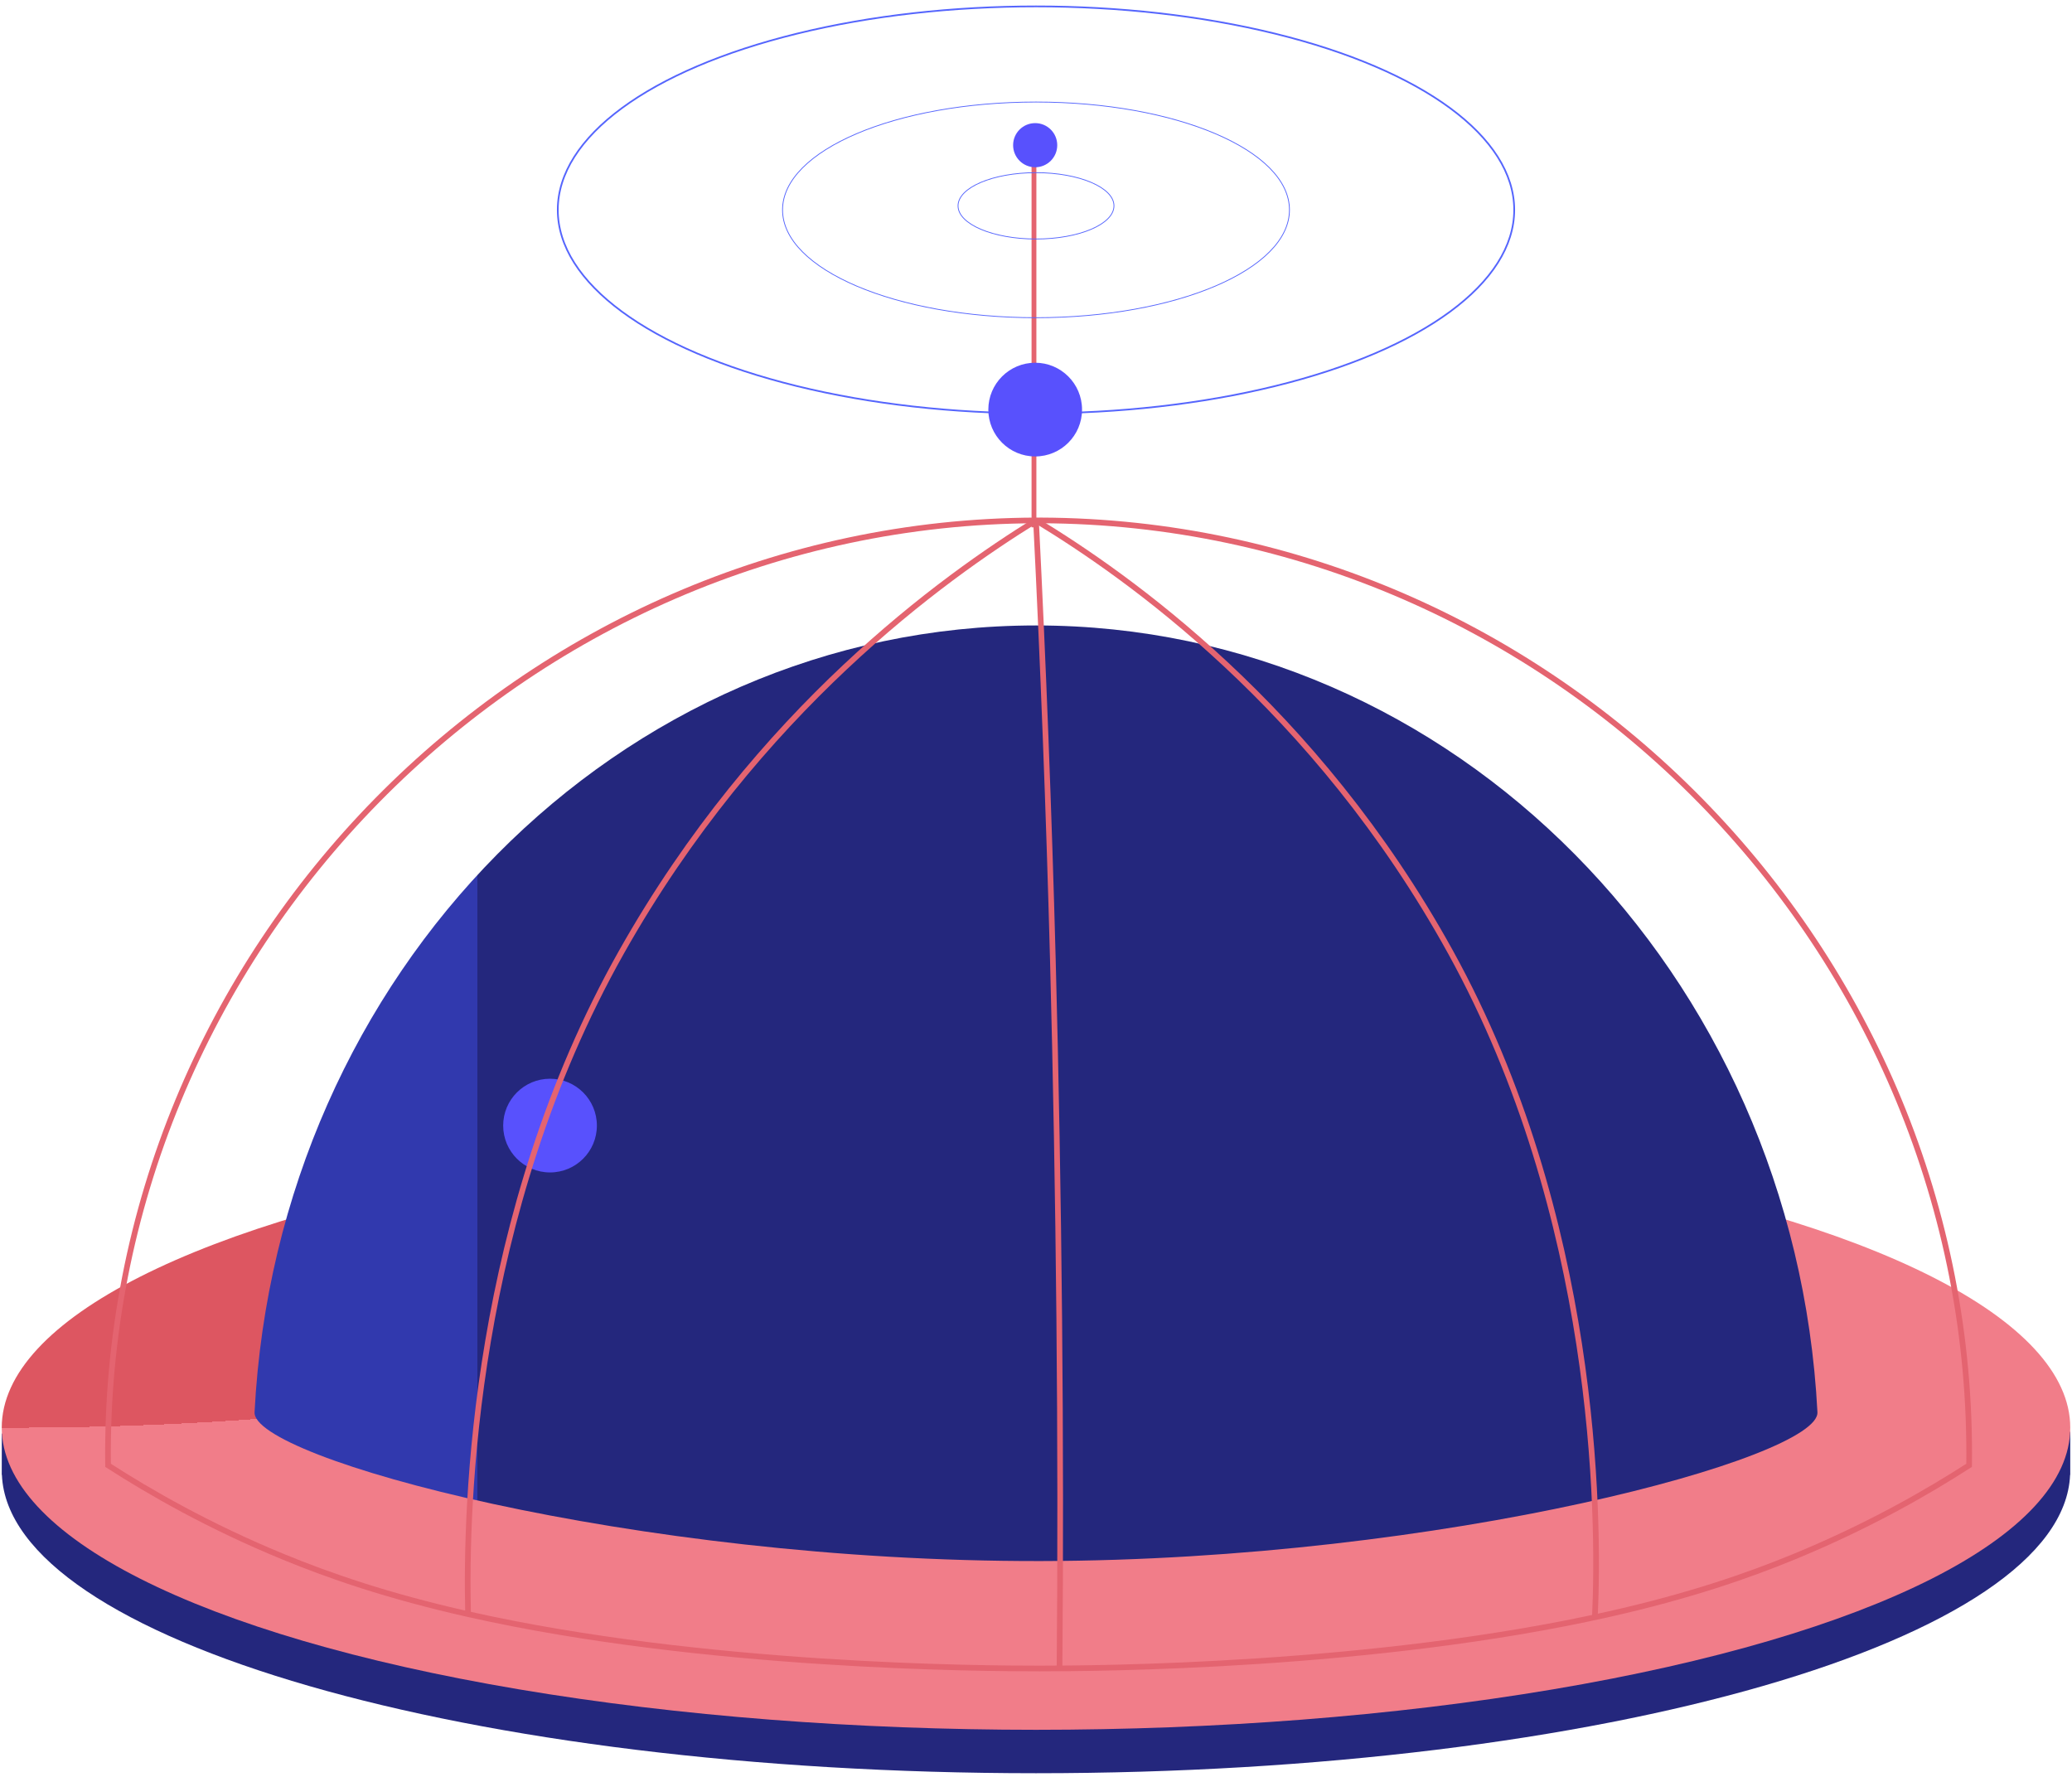 <svg width="302" height="259" viewBox="0 0 302 259" fill="none" xmlns="http://www.w3.org/2000/svg">
<line x1="150.704" y1="76.862" x2="150.704" y2="21.365" stroke="#E46470" stroke-width="0.702"/>
<ellipse cx="151" cy="30.588" rx="36.942" ry="15.717" stroke="#5565FD" stroke-width="0.117"/>
<ellipse cx="151" cy="30.588" rx="69.701" ry="29.655" stroke="#5565FD" stroke-width="0.248"/>
<ellipse cx="151.001" cy="30" rx="11.364" ry="4.835" stroke="#5565FD" stroke-width="0.117"/>
<circle cx="150.88" cy="21.16" r="3.216" fill="url(#paint0_linear_51_998)"/>
<path d="M299.829 207.389C288.316 186.409 226.071 170.379 151 170.379C75.928 170.379 13.683 186.409 2.17 207.389C1.535 207.917 0.9 208.444 0.265 208.972L0.254 214.963H0.278C1.292 239.027 68.377 258.444 151 258.444C233.623 258.444 300.708 239.027 301.722 214.963H301.745V208.711C301.107 208.27 300.468 207.83 299.829 207.389Z" fill="url(#paint1_linear_51_998)"/>
<ellipse cx="151" cy="208.084" rx="150.746" ry="44.032" fill="url(#paint2_radial_51_998)"/>
<path d="M264.894 205.799C264.894 205.794 264.896 205.788 264.895 205.782L264.893 205.772C261.575 141.88 211.855 91.159 150.999 91.159C90.145 91.159 40.425 141.88 37.106 205.772L37.104 205.782C37.103 205.788 37.105 205.794 37.105 205.799L37.104 205.808L37.105 205.808C36.623 212.463 92.132 227.631 151.68 227.521C210.469 227.413 265.374 212.429 264.894 205.808L264.895 205.808L264.894 205.799Z" fill="url(#paint3_linear_51_998)"/>
<path d="M151 75.849C152.048 96.772 152.876 118.095 153.455 139.802C154.353 173.461 154.723 211.305 154.428 243.171" stroke="#E46470" stroke-width="0.826"/>
<path d="M151 75.849C164.106 83.807 191.661 102.961 211.422 138.774C232.647 177.239 233.183 220.427 232.459 235.715" stroke="#E46470" stroke-width="0.826"/>
<circle cx="80.168" cy="164.052" r="6.829" fill="url(#paint4_linear_51_998)"/>
<path d="M150.999 75.849C137.503 84.213 110.462 103.492 90.576 138.774C68.935 177.171 67.83 219.35 68.224 235.259" stroke="#E46470" stroke-width="0.826"/>
<circle cx="150.881" cy="59.697" r="6.829" fill="url(#paint5_linear_51_998)"/>
<path d="M151.734 75.85C151.615 75.85 151.496 75.851 151.377 75.853C151.258 75.851 151.14 75.85 151.021 75.85C76.216 76.124 14.82 138.431 15.749 213.569C21.837 217.49 30.448 222.45 41.332 226.92C48.007 229.662 56.516 232.622 68.224 235.259C102.687 243.022 143.523 243.184 151.544 243.181C159.715 243.179 200.248 242.982 234.53 235.259C246.241 232.621 254.748 229.662 261.422 226.92C272.314 222.447 280.927 217.485 287.005 213.569C287.934 138.431 226.538 76.124 151.734 75.85Z" stroke="#E46470" stroke-width="0.826"/>
<defs>
<linearGradient id="paint0_linear_51_998" x1="154.096" y1="21.16" x2="147.664" y2="21.16" gradientUnits="userSpaceOnUse">
<stop offset="1" stop-color="#5851FD"/>
<stop offset="0.389" stop-color="#536BFD"/>
<stop stop-color="#507EFD"/>
</linearGradient>
<linearGradient id="paint1_linear_51_998" x1="301.746" y1="214.411" x2="0.254" y2="214.411" gradientUnits="userSpaceOnUse">
<stop offset="1" stop-color="#24277D"/>
<stop offset="0.4" stop-color="#2B3199"/>
<stop offset="0.007" stop-color="#3139AE"/>
</linearGradient>
<radialGradient id="paint2_radial_51_998" cx="0" cy="0" r="1" gradientUnits="userSpaceOnUse" gradientTransform="translate(0.254 164.052) scale(150.746 44.032)">
<stop offset="1" stop-color="#DD5661"/>
<stop offset="0.631" stop-color="#E56571"/>
<stop stop-color="#F17D89"/>
</radialGradient>
<linearGradient id="paint3_linear_51_998" x1="379.765" y1="159.34" x2="69.623" y2="159.34" gradientUnits="userSpaceOnUse">
<stop offset="1" stop-color="#24277D"/>
<stop offset="0.4" stop-color="#2B3199"/>
<stop offset="0.007" stop-color="#3139AE"/>
</linearGradient>
<linearGradient id="paint4_linear_51_998" x1="86.997" y1="164.052" x2="73.34" y2="164.052" gradientUnits="userSpaceOnUse">
<stop offset="1" stop-color="#5851FD"/>
<stop offset="0.389" stop-color="#536BFD"/>
<stop stop-color="#507EFD"/>
</linearGradient>
<linearGradient id="paint5_linear_51_998" x1="157.71" y1="59.697" x2="144.053" y2="59.697" gradientUnits="userSpaceOnUse">
<stop offset="1" stop-color="#5851FD"/>
<stop offset="0.389" stop-color="#536BFD"/>
<stop stop-color="#507EFD"/>
</linearGradient>
</defs>
</svg>
